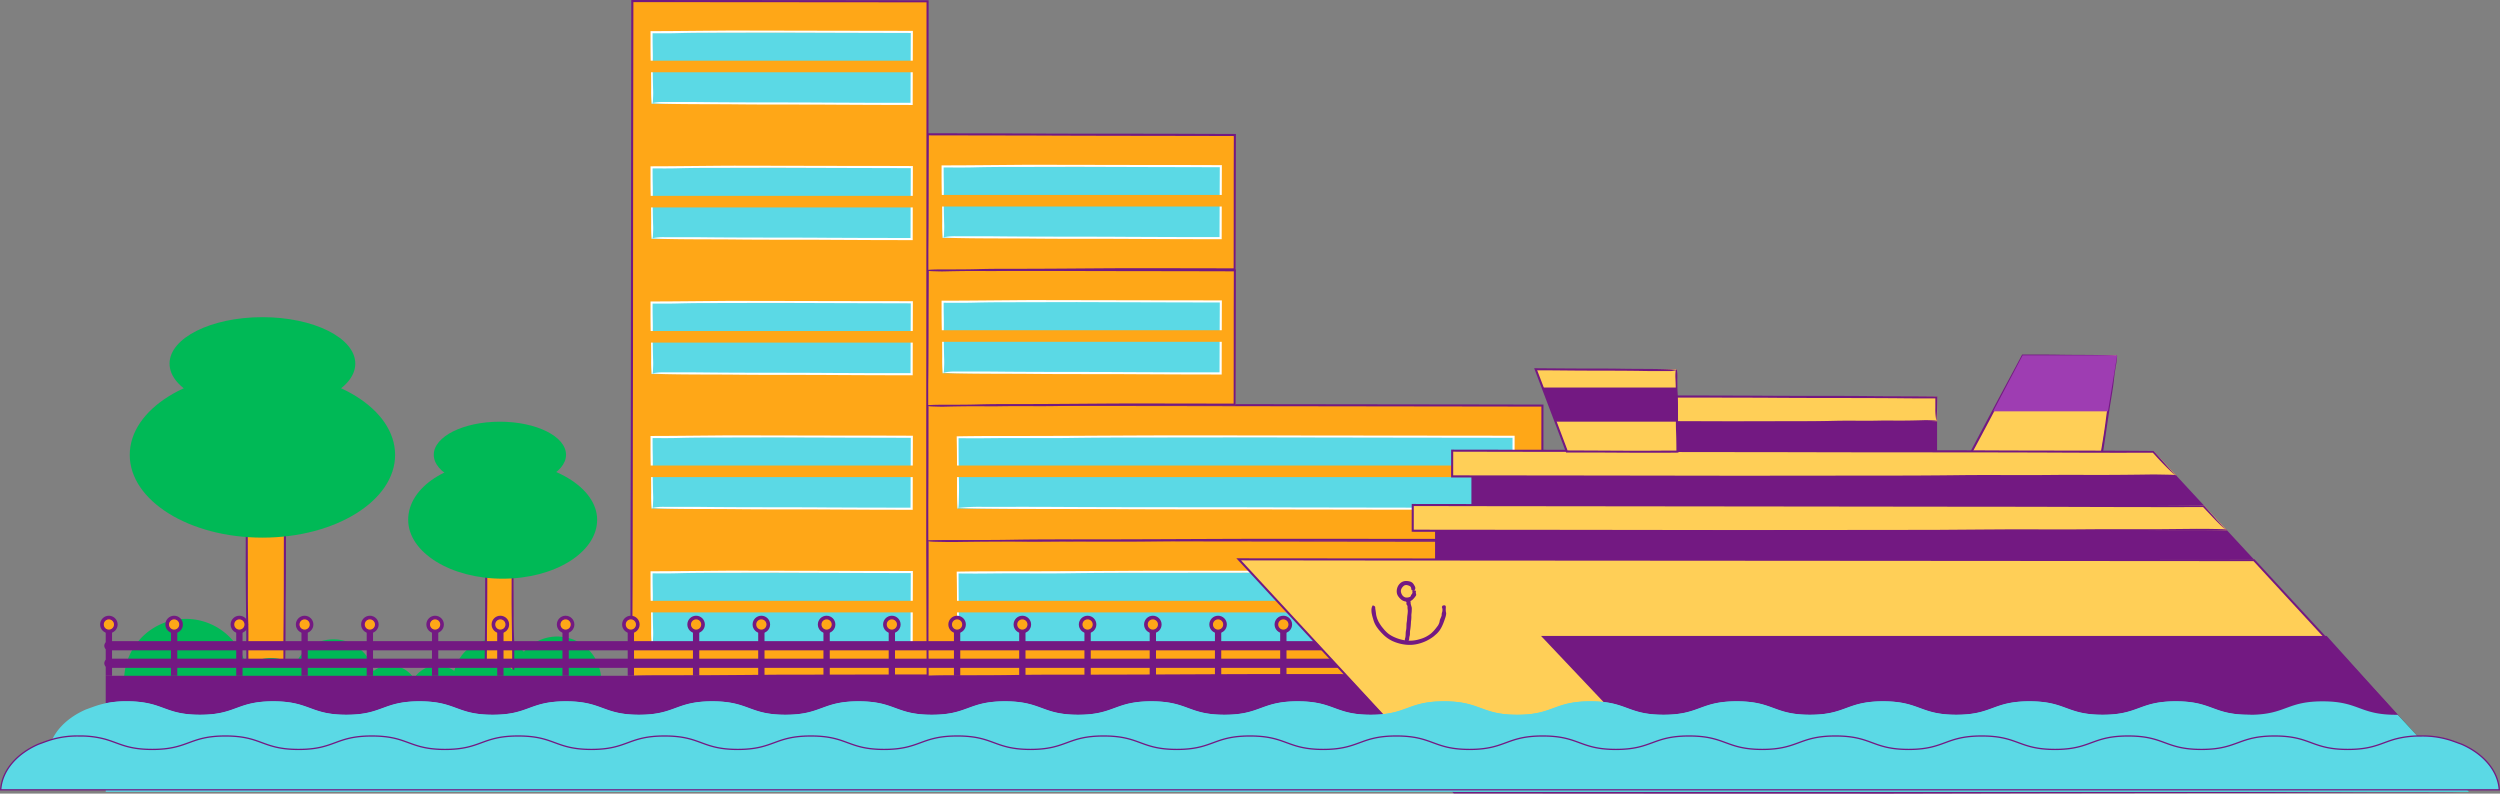 <?xml version="1.0" encoding="UTF-8"?> <svg xmlns="http://www.w3.org/2000/svg" id="Layer_1" data-name="Layer 1" width="1903.8" height="604.32" viewBox="0 0 1903.8 604.32"><rect x="0" y="0" width="1903.8" height="604.32" fill="#808080" stroke="none"/> <defs> <style>.cls-1,.cls-6{fill:#ffa717;}.cls-2{fill:#731982;}.cls-10,.cls-3{fill:#5bd9e5;}.cls-4{fill:#fff;}.cls-5{fill:#00b956;}.cls-10,.cls-6,.cls-7{stroke:#731982;}.cls-6,.cls-7{stroke-linecap:round;stroke-linejoin:round;}.cls-7{fill:none;stroke-width:7px;}.cls-8{fill:#ffcf57;}.cls-9{fill:#9e3db2;}.cls-10{stroke-miterlimit:10;}</style> </defs> <title>naberegnaya</title> <rect class="cls-1" x="706.637" y="411.603" width="468.226" height="103.028"></rect> <path class="cls-2" d="M706.647,492.471q.214-20.173.264-40.4.039-20.049.076-40.118l45.479.117c53.209.264,106.555.071,159.863.235l224.57.312,36.891.059q-.043,50.4-.088,100.794h-.029l-145.924-.131-73.495-.014c-46.025.136-92,.46-138.07.434-15.413-.008-30.819.014-45.965.288-12.288.222-24.543.2-36.887.233-8.834.023-18.165-.1-26.491.362-.886.569,1.091.9,6.311.978,4.741.074,9.684.217,14.283.151,18.335-.264,36.489-.433,55.184-.282,9.217.074,19.065-.088,28.644-.135,21.117-.1,42.288.158,63.355-.1,20.522-.253,41.049-.336,61.766-.315l106.432-.108,115.012.169,17.432.029q.056-51.959.11-103.933l-51.9-.1-217.542-.27L705.436,410.4q-.032,7.561-.064,15.112c-.114,22.055-.045,44.2-.053,66.31a208.98,208.98,0,0,0,.877,22.807C706.42,506.312,706.572,499.557,706.647,492.471Z"></path> <rect class="cls-3" x="729.161" y="435.91" width="423.178" height="54.413"></rect> <path class="cls-4" d="M747.687,490.333c35.219.446,70.622.247,105.924.457,44.485.264,89.085.071,133.652.235l166.059.282.03-23.658.06-32.812-87.4-.088-122.805-.131-61.445-.013c-38.479.135-76.913.459-115.432.434l-18.665.034-9.283.08-9.834.147.026,1.834c.222,10.338.2,20.537.234,30.871.023,7.386-.1,15.187.361,22.147.57.741.9-.912.978-5.276.075-3.963.217-8.1.151-11.941-.086-6.158-.172-12.292-.258-18.447q-.033-4.617-.067-9.256,0-4.241-.011-8.517l8.306.053c7.706.075,15.94-.087,23.948-.135,17.655-.1,35.355.159,52.967-.1,17.158-.253,34.319-.336,51.639-.314l88.982-.109,96.155.17,99.87.138q-.051,21.221-.1,42.458-.016,5.4-.034,10.806l-84.558-.085-85.225-.151c-59.39-.247-118.857-.021-178.247-.387-18.439-.114-36.956-.045-55.438-.053a146.245,146.245,0,0,0-19.067.877C736.116,490.106,741.763,490.259,747.687,490.333Z"></path> <rect class="cls-1" x="723.767" y="457.539" width="433.778" height="8.812"></rect> <rect class="cls-1" x="706.637" y="308.575" width="468.226" height="103.028"></rect> <path class="cls-2" d="M706.647,389.443q.214-20.172.264-40.4.039-20.049.076-40.117,22.75.057,45.479.117c53.209.263,106.555.07,159.863.234l224.57.312,36.891.059q-.043,50.4-.088,100.8h-.029l-145.924-.131-73.495-.014c-46.025.136-92,.46-138.07.434-15.413-.008-30.819.014-45.965.288-12.288.222-24.543.2-36.887.233-8.834.023-18.165-.1-26.491.362-.886.57,1.091.9,6.311.978,4.741.075,9.684.217,14.283.15,18.335-.263,36.489-.432,55.184-.281,9.217.074,19.065-.087,28.644-.135,21.117-.1,42.288.159,63.355-.1,20.522-.254,41.049-.336,61.766-.315l106.432-.108,115.012.169,17.432.029q.056-51.957.11-103.933l-51.9-.1L905.93,307.7l-200.494-.322q-.032,7.562-.064,15.112c-.114,22.055-.045,44.2-.053,66.31A208.969,208.969,0,0,0,706.2,411.6C706.42,403.284,706.572,396.53,706.647,389.443Z"></path> <rect class="cls-3" x="729.161" y="332.882" width="423.178" height="54.413"></rect> <path class="cls-4" d="M747.687,387.305c35.219.446,70.622.247,105.924.457,44.485.264,89.085.071,133.652.235l166.059.282.03-23.658.06-32.812-87.4-.088L943.21,331.59l-61.445-.013c-38.479.135-76.913.46-115.432.434l-18.665.034-9.283.08-9.834.147.026,1.833c.222,10.339.2,20.538.234,30.873.023,7.385-.1,15.186.361,22.147.57.74.9-.913.978-5.276.075-3.964.217-8.1.151-11.942-.086-6.158-.172-12.292-.258-18.447q-.033-4.617-.067-9.255,0-4.242-.011-8.518l8.306.053c7.706.075,15.94-.087,23.948-.135,17.655-.1,35.355.159,52.967-.1,17.158-.253,34.319-.336,51.639-.314q44.481-.054,88.982-.108l96.155.169,99.87.138q-.051,21.222-.1,42.458-.016,5.4-.034,10.806l-84.558-.085-85.225-.151c-59.39-.247-118.857-.021-178.247-.387-18.439-.114-36.956-.045-55.438-.053a146.6,146.6,0,0,0-19.067.877C736.116,387.078,741.763,387.23,747.687,387.305Z"></path> <rect class="cls-1" x="723.767" y="354.511" width="433.778" height="8.812"></rect> <rect class="cls-1" x="706.637" y="205.547" width="234.02" height="103.028"></rect> <path class="cls-2" d="M706.647,295.5c.446-24.854.247-49.84.457-74.753q.048-7.311.095-14.638l78.559.139c44.143.231,88.331.22,132.5.312l21.326.06-.082,29.39-.006,30.458q-.025,20.457-.051,40.895l-43.348-.08c-14.454.013-28.922-.085-43.363-.013-27.155.135-54.279.459-81.463.434-9.094-.009-18.183.013-27.12.287-7.25.222-14.481.2-21.764.234-5.212.023-10.717-.1-15.629.361-.523.57.643.9,3.723.978,2.8.074,5.714.217,8.427.151,10.818-.264,21.529-.433,32.559-.282,5.438.075,11.249-.088,16.9-.135,12.459-.1,24.95.159,37.38-.1,12.109-.253,24.22-.336,36.443-.315l62.8-.108,35.934.065.1-32.454q.071-35.668.139-71.345l-30.828-.1c-42.756-.2-85.571-.018-128.354-.27l-37.667-.123-38.72-.04-.066,26.271q-.078,12.612-.157,25.219c-.114,13.012-.045,26.08-.053,39.124a73.161,73.161,0,0,0,.877,13.456C706.42,303.667,706.572,299.681,706.647,295.5Z"></path> <rect class="cls-3" x="717.894" y="229.854" width="211.505" height="54.413"></rect> <path class="cls-4" d="M728.21,284.278c19.609.445,39.321.247,58.977.456,24.769.264,49.6.071,74.416.235l33.89.16,34.845.078q.038-18.837.074-37.681l.06-18.745-25.107-.081-24.03-.007-68.377-.13c-11.4.013-22.818-.086-34.211-.014l-30.419.262-15.212.119-16.091.054q0,2.142,0,4.289c-.008,7.175.014,14.347.288,21.4.222,5.72.2,11.425.233,17.171a113.863,113.863,0,0,0,.362,12.331c.569.413.9-.508.978-2.937.074-2.207.217-4.508.15-6.649-.264-8.535-.432-16.985-.281-25.688.074-4.291-.088-8.875-.135-13.334l-.026-5.012,11.2.042c3.966.007,7.928-.013,11.882-.118,9.553-.253,19.108-.336,28.752-.314l49.544-.109,53.538.17,55.382.138q-.051,11.7-.1,23.415-.051,14.885-.1,29.783l-34.677-.031-35.39-.139c-33.067-.247-66.178-.02-99.246-.387-10.266-.114-20.577-.044-30.867-.053a45.893,45.893,0,0,0-10.617.877C721.767,284.05,724.911,284.2,728.21,284.278Z"></path> <rect class="cls-1" x="715.199" y="251.483" width="216.803" height="8.812"></rect> <rect class="cls-1" x="706.637" y="102.519" width="234.02" height="103.028"></rect> <path class="cls-2" d="M706.647,192.473c.446-24.856.247-49.84.457-74.754q.048-7.311.095-14.638l78.559.139c44.143.23,88.331.22,132.5.312l21.326.06-.082,29.39L939.5,163.44q-.025,20.459-.051,40.9l-43.348-.08c-14.454.013-28.922-.085-43.363-.013-27.155.135-54.279.459-81.463.434-9.094-.009-18.183.013-27.12.287-7.25.222-14.481.2-21.764.234-5.212.023-10.717-.1-15.629.361-.523.57.643.9,3.723.978,2.8.075,5.714.217,8.427.151,10.818-.264,21.529-.433,32.559-.282,5.438.075,11.249-.087,16.9-.135,12.459-.1,24.95.159,37.38-.1,12.109-.253,24.22-.336,36.443-.315l62.8-.108,35.934.066.1-32.455q.071-35.668.139-71.345l-30.828-.1c-42.756-.2-85.571-.018-128.354-.27l-37.667-.123-38.72-.04-.066,26.271q-.078,12.612-.157,25.219c-.114,13.012-.045,26.081-.053,39.124a73.161,73.161,0,0,0,.877,13.456C706.42,200.639,706.572,196.654,706.647,192.473Z"></path> <rect class="cls-3" x="717.894" y="126.826" width="211.505" height="54.413"></rect> <path class="cls-4" d="M728.21,181.25c19.609.445,39.321.247,58.977.456,24.769.264,49.6.071,74.416.235l33.89.16,34.845.078q.038-18.835.074-37.681l.06-18.745-25.107-.081-24.03-.006-68.377-.131c-11.4.013-22.818-.086-34.211-.014l-30.419.262-15.212.119-16.091.054q0,2.142,0,4.289c-.008,7.175.014,14.347.288,21.4.222,5.72.2,11.425.233,17.171a113.863,113.863,0,0,0,.362,12.331c.569.413.9-.508.978-2.937.074-2.207.217-4.508.15-6.649-.264-8.535-.432-16.985-.281-25.688.074-4.29-.088-8.875-.135-13.334l-.026-5.012,11.2.042c3.966.007,7.928-.013,11.882-.118,9.553-.253,19.108-.335,28.752-.314l49.544-.108,53.538.169,55.382.138q-.051,11.7-.1,23.416-.051,14.883-.1,29.782l-34.677-.031-35.39-.139c-33.067-.247-66.178-.02-99.246-.387-10.266-.114-20.577-.044-30.867-.053a45.893,45.893,0,0,0-10.617.877C721.767,181.022,724.911,181.175,728.21,181.25Z"></path> <rect class="cls-1" x="715.199" y="148.455" width="216.803" height="8.812"></rect> <rect class="cls-1" x="481.46" y="0.73" width="225.177" height="513.888"></rect> <path class="cls-2" d="M481.47,485.949c.446-54.5.247-109.287.457-163.916.264-68.84.071-137.857.234-206.825q.091-56.767.181-113.6l175.179.131,48.043.059q-.043,66.266-.088,132.513-.065,95.067-.131,190.038-.006,47.542-.013,95.085.149,47.1.3,94.17l-82.44.139c-19.942-.009-39.873.013-59.469.287-15.9.222-31.753.2-47.723.234-11.428.023-23.5-.1-34.272.361-1.146.569,1.412.9,8.165.978,6.134.074,12.529.217,18.478.151,23.721-.264,47.208-.433,71.395-.282,11.925.075,24.666-.088,37.058-.135,27.321-.1,54.711.159,81.967-.1l8.4-.07q-.1-18.226-.2-36.5-.019-18-.04-36.116-.054-68.834-.108-137.7.084-74.4.169-148.8.069-77.91.138-155.84L640.15.121,480.73,0q-.074,61.748-.149,123.488c-.247,91.9-.02,183.929-.387,275.834-.113,28.534-.044,57.189-.053,85.79,0,10.471.095,20.516.878,29.506C481.243,503.855,481.4,495.116,481.47,485.949Z"></path> <rect class="cls-3" x="496.259" y="24.593" width="197.838" height="54.413"></rect> <path class="cls-4" d="M506.044,79.016c18.6.446,37.3.247,55.946.457,23.5.264,47.052.07,70.592.235l30.75.154,31.7.078q.039-19.287.079-38.584l.06-17.836L671.3,23.438,648.5,23.432,583.64,23.3c-10.817.013-21.645-.085-32.453-.014l-27.458.249L510,23.655l-14.613.064q0,3.453,0,6.914c-.009,6.806.013,13.608.287,20.3.222,5.426.2,10.838.234,16.288a102.5,102.5,0,0,0,.361,11.7c.57.391.9-.482.978-2.787.074-2.094.217-4.276.151-6.307-.264-8.1-.433-16.112-.282-24.368.075-4.07-.087-8.419-.135-12.648l-.025-4.106.006-3.4,9.185.037c3.295,0,6.587-.027,9.874-.119,9.062-.254,18.126-.336,27.274-.315l47-.108,50.786.169,52.51.139q-.051,11.088-.1,22.185-.051,15.5-.1,31.009l-31.457-.029-32.172-.138c-31.368-.247-62.777-.02-94.145-.387-9.739-.114-19.52-.044-29.282-.052a41.3,41.3,0,0,0-10.07.876C499.932,78.789,502.915,78.941,506.044,79.016Z"></path> <rect class="cls-1" x="493.737" y="46.221" width="202.794" height="8.812"></rect> <rect class="cls-3" x="496.259" y="127.523" width="197.838" height="54.413"></rect> <path class="cls-4" d="M506.044,181.947c18.6.446,37.3.247,55.946.456,23.5.264,47.052.071,70.592.235l30.75.155,31.7.078q.039-19.287.079-38.584l.06-17.836-23.872-.082-22.795-.006-64.863-.131c-10.817.013-21.645-.086-32.453-.014l-27.458.249L510,126.585l-14.613.065q0,3.451,0,6.913c-.009,6.807.013,13.609.287,20.3.222,5.425.2,10.837.234,16.288a102.481,102.481,0,0,0,.361,11.7c.57.392.9-.481.978-2.786.074-2.094.217-4.276.151-6.307-.264-8.1-.433-16.112-.282-24.368.075-4.07-.087-8.419-.135-12.648l-.025-4.106.006-3.4,9.185.037c3.295,0,6.587-.027,9.874-.118,9.062-.254,18.126-.336,27.274-.315l47-.108,50.786.169,52.51.139q-.051,11.088-.1,22.185-.051,15.5-.1,31.009l-31.457-.03-32.172-.137c-31.368-.247-62.777-.02-94.145-.387-9.739-.114-19.52-.044-29.282-.053a41.347,41.347,0,0,0-10.07.877C499.932,181.719,502.915,181.872,506.044,181.947Z"></path> <rect class="cls-1" x="493.737" y="149.152" width="202.794" height="8.812"></rect> <rect class="cls-3" x="496.259" y="230.454" width="197.838" height="54.413"></rect> <path class="cls-4" d="M506.044,284.878c18.6.445,37.3.247,55.946.456,23.5.264,47.052.071,70.592.235l30.75.155,31.7.078q.039-19.287.079-38.584l.06-17.836L671.3,229.3l-22.795-.006-64.863-.131c-10.817.013-21.645-.086-32.453-.014l-27.458.249L510,229.516l-14.613.065q0,3.452,0,6.913c-.009,6.807.013,13.609.287,20.3.222,5.425.2,10.837.234,16.288a102.481,102.481,0,0,0,.361,11.7c.57.392.9-.481.978-2.786.074-2.094.217-4.277.151-6.307-.264-8.1-.433-16.113-.282-24.368.075-4.07-.087-8.419-.135-12.649l-.025-4.1.006-3.4,9.185.037c3.295,0,6.587-.027,9.874-.119,9.062-.253,18.126-.336,27.274-.314l47-.108,50.786.169,52.51.139q-.051,11.088-.1,22.185-.051,15.5-.1,31.009l-31.457-.03-32.172-.137c-31.368-.247-62.777-.02-94.145-.387-9.739-.114-19.52-.044-29.282-.053a41.347,41.347,0,0,0-10.07.877C499.932,284.65,502.915,284.8,506.044,284.878Z"></path> <rect class="cls-1" x="493.737" y="252.083" width="202.794" height="8.812"></rect> <rect class="cls-3" x="496.259" y="332.882" width="197.838" height="54.413"></rect> <path class="cls-4" d="M506.044,387.305c18.6.446,37.3.247,55.946.457,23.5.264,47.052.071,70.592.235l30.75.155,31.7.077q.039-19.287.079-38.583l.06-17.837-23.872-.081-22.795-.007-64.863-.131c-10.817.014-21.645-.085-32.453-.013l-27.458.249L510,331.944l-14.613.065q0,3.452,0,6.913c-.009,6.806.013,13.609.287,20.3.222,5.426.2,10.838.234,16.289a102.488,102.488,0,0,0,.361,11.7c.57.391.9-.482.978-2.787.074-2.093.217-4.276.151-6.306-.264-8.1-.433-16.113-.282-24.368.075-4.07-.087-8.419-.135-12.649l-.025-4.105.006-3.4,9.185.037c3.295,0,6.587-.027,9.874-.119,9.062-.253,18.126-.336,27.274-.314l47-.108,50.786.169,52.51.138q-.051,11.089-.1,22.186-.051,15.5-.1,31.008l-31.457-.029-32.172-.137c-31.368-.247-62.777-.021-94.145-.387-9.739-.114-19.52-.045-29.282-.053a41.347,41.347,0,0,0-10.07.877C499.932,387.078,502.915,387.23,506.044,387.305Z"></path> <rect class="cls-1" x="493.737" y="354.511" width="202.794" height="8.812"></rect> <rect class="cls-3" x="496.259" y="435.91" width="197.838" height="54.413"></rect> <path class="cls-4" d="M506.044,490.333c18.6.446,37.3.247,55.946.457,23.5.264,47.052.071,70.592.235l30.75.155,31.7.077q.039-19.287.079-38.583l.06-17.837-23.872-.081-22.795-.007-64.863-.131c-10.817.014-21.645-.085-32.453-.013l-27.458.249L510,434.972l-14.613.065q0,3.452,0,6.913c-.009,6.806.013,13.609.287,20.3.222,5.426.2,10.838.234,16.288a102.5,102.5,0,0,0,.361,11.7c.57.391.9-.482.978-2.787.074-2.093.217-4.276.151-6.307-.264-8.1-.433-16.112-.282-24.368.075-4.069-.087-8.418-.135-12.648l-.025-4.106.006-3.4,9.185.037c3.295,0,6.587-.027,9.874-.119,9.062-.253,18.126-.336,27.274-.314l47-.109,50.786.17,52.51.138q-.051,11.09-.1,22.186-.051,15.5-.1,31.008l-31.457-.029-32.172-.137c-31.368-.247-62.777-.021-94.145-.387-9.739-.114-19.52-.045-29.282-.053a41.249,41.249,0,0,0-10.07.877C499.932,490.106,502.915,490.259,506.044,490.333Z"></path> <rect class="cls-1" x="493.737" y="457.539" width="202.794" height="8.812"></rect> <rect class="cls-1" x="188.432" y="300.826" width="28.716" height="217.193"></rect> <path class="cls-2" d="M217.158,508.48c.446-18.134.247-36.363.457-54.539.264-22.906.07-45.87.234-68.817q.1-21.065.193-42.142l.088-43.138-13.355-.031-17.416-.06-.081,23.3-.007,22.222q-.064,31.632-.13,63.231c.013,10.546-.086,21.1-.014,31.638.135,19.812.46,39.6.434,59.435q.015,4.637.03,9.259.036,2.307.072,4.605.067,2.614.133,5.214l1.982-.053c5.289-.222,10.565-.2,15.879-.234a97.415,97.415,0,0,0,11.4-.361c.381-.57-.47-.9-2.717-.978-2.041-.074-4.168-.217-6.148-.151-3.286.11-6.559.2-9.844.264l-4.941.065-4.169,0c.016-1.042.033-2.111.05-3.184.074-3.968-.088-8.207-.135-12.33-.105-9.091.158-18.2-.1-27.273-.253-8.834-.336-17.671-.314-26.589q-.054-22.9-.108-45.816l.169-49.509q.069-25.586.138-51.177l21.615.1,5.948.037q-.041,21.428-.081,42.874c-.012,14.511-.035,29.024-.152,43.532-.247,30.58-.02,61.2-.387,91.779-.113,9.494-.044,19.029-.053,28.545a39.28,39.28,0,0,0,.878,9.817C216.931,514.438,217.083,511.531,217.158,508.48Z"></path> <ellipse class="cls-5" cx="199.839" cy="276.894" rx="70.728" ry="35.366"></ellipse> <ellipse class="cls-5" cx="199.839" cy="346.411" rx="101.039" ry="63.011"></ellipse> <path class="cls-5" d="M206.438,501.141a31.991,31.991,0,0,0-19.12,6.308,47.06,47.06,0,0,0-92.84,10.572H234.72A32.108,32.108,0,0,0,206.438,501.141Z"></path> <path class="cls-5" d="M297.2,506.768a21.329,21.329,0,0,0-12.746,4.205,31.373,31.373,0,0,0-61.892,7.048h93.492A21.4,21.4,0,0,0,297.2,506.768Z"></path> <path class="cls-5" d="M333.243,506.768a21.329,21.329,0,0,1,12.746,4.205,31.372,31.372,0,0,1,61.891,7.048H314.389A21.4,21.4,0,0,1,333.243,506.768Z"></path> <rect class="cls-1" x="370.461" y="363.358" width="20.448" height="154.662"></rect> <path class="cls-2" d="M370.471,511.227c.446-12.913.247-25.894.456-38.837.264-16.311.071-32.663.235-49q.1-15,.192-30.009l.089-29.037,7.829.031,10.564.06-.081,14.754-.007,15.824c.056,15.017-.157,30.016-.131,45.027.014,7.509-.085,15.026-.013,22.528.135,14.109.46,28.2.434,42.324,0,2.2,0,4.4.03,6.593q.036,1.643.072,3.279l.058,1.633c.011.332.023.407.035.551l.04.44-.486.052-.2.02-.344.019-.706.034-1.412.053-2.823.062-5.66.046a49.52,49.52,0,0,0-8.121.361c-.271.57.335.9,1.935.978,1.453.074,2.968.217,4.378.151,2.34-.11,4.671-.2,7.01-.264l3.518-.065,4.353,0,.019-2.219.031-1.432c.075-2.825-.087-5.844-.135-8.781-.1-6.473.159-12.962-.1-19.42-.253-6.291-.336-12.583-.314-18.934q-.054-16.308-.109-32.625l.17-35.255q.069-18.654.138-37.311l-16.26-.1-5.341-.038q-.041,15.812-.082,31.637c-.011,10.333-.034,20.668-.151,31-.247,21.775-.02,43.579-.387,65.354-.114,6.761-.044,13.55-.053,20.327a20.257,20.257,0,0,0,.877,6.991C370.243,515.47,370.4,513.4,370.471,511.227Z"></path> <ellipse class="cls-5" cx="380.685" cy="346.317" rx="50.365" ry="25.184"></ellipse> <path class="cls-5" d="M310.837,395.819c0,24.781,32.213,44.87,71.949,44.87s71.949-20.089,71.949-44.87-34.314-44.869-74.05-44.869S310.837,371.038,310.837,395.819Z"></path> <path class="cls-5" d="M378.087,506a22.776,22.776,0,0,1,13.615,4.492,33.511,33.511,0,0,1,66.111,7.528H357.948A22.863,22.863,0,0,1,378.087,506Z"></path> <rect class="cls-2" x="80.511" y="514.618" width="1638.983" height="45.458"></rect> <rect class="cls-2" x="80.511" y="479.969" width="4.806" height="34.649"></rect> <circle class="cls-2" cx="82.913" cy="475.563" r="6.675"></circle> <circle class="cls-6" cx="82.913" cy="475.563" r="4.406"></circle> <rect class="cls-2" x="130.198" y="479.969" width="4.806" height="34.649"></rect> <circle class="cls-2" cx="132.601" cy="475.563" r="6.675"></circle> <circle class="cls-6" cx="132.601" cy="475.563" r="4.406"></circle> <rect class="cls-2" x="179.885" y="479.969" width="4.806" height="34.649"></rect> <circle class="cls-2" cx="182.288" cy="475.563" r="6.675"></circle> <circle class="cls-6" cx="182.288" cy="475.563" r="4.406"></circle> <rect class="cls-2" x="229.573" y="479.969" width="4.806" height="34.649"></rect> <circle class="cls-2" cx="231.975" cy="475.563" r="6.675"></circle> <circle class="cls-6" cx="231.975" cy="475.563" r="4.406"></circle> <rect class="cls-2" x="279.26" y="479.969" width="4.806" height="34.649"></rect> <circle class="cls-2" cx="281.663" cy="475.563" r="6.675"></circle> <circle class="cls-6" cx="281.663" cy="475.563" r="4.406"></circle> <rect class="cls-2" x="328.947" y="479.969" width="4.806" height="34.649"></rect> <circle class="cls-2" cx="331.35" cy="475.563" r="6.675"></circle> <circle class="cls-6" cx="331.35" cy="475.563" r="4.406"></circle> <rect class="cls-2" x="378.634" y="479.969" width="4.806" height="34.649"></rect> <circle class="cls-2" cx="381.037" cy="475.563" r="6.675"></circle> <circle class="cls-6" cx="381.037" cy="475.563" r="4.406"></circle> <rect class="cls-2" x="428.322" y="479.969" width="4.806" height="34.649"></rect> <circle class="cls-2" cx="430.724" cy="475.563" r="6.675"></circle> <circle class="cls-6" cx="430.724" cy="475.563" r="4.406"></circle> <rect class="cls-2" x="478.009" y="479.969" width="4.806" height="34.649"></rect> <circle class="cls-2" cx="480.412" cy="475.563" r="6.675"></circle> <circle class="cls-6" cx="480.412" cy="475.563" r="4.406"></circle> <rect class="cls-2" x="527.696" y="479.969" width="4.806" height="34.649"></rect> <circle class="cls-2" cx="530.099" cy="475.563" r="6.675"></circle> <circle class="cls-6" cx="530.099" cy="475.563" r="4.406"></circle> <rect class="cls-2" x="577.383" y="479.969" width="4.806" height="34.649"></rect> <circle class="cls-2" cx="579.786" cy="475.563" r="6.675"></circle> <circle class="cls-6" cx="579.786" cy="475.563" r="4.406"></circle> <rect class="cls-2" x="627.071" y="479.969" width="4.806" height="34.649"></rect> <circle class="cls-2" cx="629.473" cy="475.563" r="6.675"></circle> <circle class="cls-6" cx="629.473" cy="475.563" r="4.406"></circle> <rect class="cls-2" x="676.758" y="479.969" width="4.806" height="34.649"></rect> <circle class="cls-2" cx="679.161" cy="475.563" r="6.675"></circle> <circle class="cls-6" cx="679.161" cy="475.563" r="4.406"></circle> <rect class="cls-2" x="726.445" y="479.969" width="4.806" height="34.649"></rect> <circle class="cls-2" cx="728.848" cy="475.563" r="6.675"></circle> <circle class="cls-6" cx="728.848" cy="475.563" r="4.406"></circle> <rect class="cls-2" x="776.133" y="479.969" width="4.806" height="34.649"></rect> <circle class="cls-2" cx="778.535" cy="475.563" r="6.675"></circle> <circle class="cls-6" cx="778.535" cy="475.563" r="4.406"></circle> <rect class="cls-2" x="825.82" y="479.969" width="4.806" height="34.649"></rect> <circle class="cls-2" cx="828.223" cy="475.563" r="6.675"></circle> <circle class="cls-6" cx="828.223" cy="475.563" r="4.406"></circle> <rect class="cls-2" x="875.507" y="479.969" width="4.806" height="34.649"></rect> <circle class="cls-2" cx="877.91" cy="475.563" r="6.675"></circle> <circle class="cls-6" cx="877.91" cy="475.563" r="4.406"></circle> <rect class="cls-2" x="925.194" y="479.969" width="4.806" height="34.649"></rect> <circle class="cls-2" cx="927.597" cy="475.563" r="6.675"></circle> <circle class="cls-6" cx="927.597" cy="475.563" r="4.406"></circle> <rect class="cls-2" x="974.882" y="479.969" width="4.806" height="34.649"></rect> <circle class="cls-2" cx="977.284" cy="475.563" r="6.675"></circle> <circle class="cls-6" cx="977.284" cy="475.563" r="4.406"></circle> <rect class="cls-2" x="1024.569" y="479.969" width="4.806" height="34.649"></rect> <circle class="cls-2" cx="1026.972" cy="475.563" r="6.675"></circle> <circle class="cls-6" cx="1026.972" cy="475.563" r="4.406"></circle> <line class="cls-7" x1="82.913" y1="491.753" x2="1024.569" y2="491.753"></line> <line class="cls-7" x1="82.913" y1="505.069" x2="1024.569" y2="505.069"></line> <polygon class="cls-8" points="1612.239 270.591 1605.253 313.26 1600.104 344.723 1501.261 344.723 1517.823 313.26 1540.278 270.591 1612.239 270.591"></polygon> <path class="cls-2" d="M1605.844,270.581c-12.156-.446-24.376-.247-36.561-.457q-7.242-.125-14.495-.138l-14.887-.02-4.179,7.9-4.041,7.551q-7.694,14.249-15.272,28.573l-15.317,28.874-1.523,2.877,21.148.112q9.727.049,19.454.027c14.136-.056,28.257.157,42.388.131l18.674.037q.377-2.37.751-4.733c2.012-13.129,3.834-26.274,6.007-39.39.727-4.388,1.424-8.779,1.859-13.137.354-3.535.946-7.022,1.49-10.542a43.906,43.906,0,0,0,.878-7.6c-.521-.344-.935.166-1.26,1.639a40.949,40.949,0,0,0-.814,4.044c-.594,5.264-1.274,10.461-2.3,15.761-.5,2.612-.8,5.443-1.2,8.179-.881,6.03-2.128,12.017-2.853,18.058-.707,5.886-1.582,11.745-2.569,17.641l-1.376,8.453-21.638.1-33.189-.17-42.833-.191,2.272-4.214c9.92-18.41,19.511-37.026,29.478-55.426l6.938-12.941,22.525.056c7.708.027,15.416.081,23.12.218,6.364.114,12.756.045,19.135.053a17.984,17.984,0,0,0,6.582-.877C1609.838,270.808,1607.889,270.656,1605.844,270.581Z"></path> <polygon class="cls-9" points="1612.239 270.591 1605.253 313.26 1517.823 313.26 1540.278 270.591 1612.239 270.591"></polygon> <polygon class="cls-2" points="1716.582 426.221 1092.823 426.221 1092.823 396.984 1689.527 396.984 1695.887 403.859 1716.582 426.221"></polygon> <polygon class="cls-8" points="1880.197 603.015 1107.578 603.015 1092.352 586.566 1068.206 560.475 1053.86 544.972 1052.903 543.938 943.958 426.221 1716.581 426.221 1770.32 484.289 1825.87 544.312 1826.479 544.972 1840.824 560.475 1864.07 585.593 1880.197 603.015"></polygon> <path class="cls-2" d="M1853.5,574.155q-33.924-37.1-68.185-74.129-34.272-37.106-68.552-74.219l-23.393-.053-283.627-.235-398.429-.311-69.81-.06,126.03,136.309,39.539,42.715,203.413.134,130.394.014c81.657-.135,163.219-.46,244.961-.434,27.346.008,54.679-.014,81.551-.288,21.8-.222,43.544-.2,65.444-.233,15.673-.023,32.228.1,47-.362,1.573-.569-1.935-.9-11.2-.978-8.412-.074-17.181-.216-25.341-.15-32.528.264-64.737.432-97.906.281-16.352-.074-33.825.088-50.819.135-37.467.1-75.028-.158-112.4.1-36.411.253-72.829.335-109.584.314l-188.831.108-176.027-.139L1088.912,582.3,945.118,426.728l90.017.1,385.96.27,295.006.221q27.9,30.273,55.774,60.513l79.869,86.382c9.751,10.543,19.18,20.585,28.129,29.1C1870.011,592.332,1861.982,583.434,1853.5,574.155Z"></path> <polygon class="cls-2" points="1826.479 544.972 1230.93 544.972 1221.089 534.567 1173.533 484.289 1771.829 484.289 1825.885 544.312 1826.479 544.972"></polygon> <polygon class="cls-8" points="1695.887 403.859 1076.109 403.859 1076.109 384.844 1678.29 384.844 1689.527 396.984 1695.887 403.859"></polygon> <path class="cls-2" d="M1679.206,385.818l-.906-1c-46.289-.429-92.783-.237-139.163-.444-59-.264-118.155-.071-177.266-.235l-249.017-.311-37.809-.052-.031,21.175,101.925.066,162.879.131,81.5.014c51.035-.136,102.011-.46,153.1-.435,17.091.009,34.174-.013,50.97-.287,13.624-.222,27.214-.2,40.9-.234,9.795-.022,20.142.1,29.374-.361.983-.569-1.21-.9-7-.978-5.257-.074-10.738-.217-15.837-.151-20.331.264-40.461.433-61.192.282-10.22-.074-21.14.088-31.762.135-23.416.1-46.892-.159-70.252.1-22.756.253-45.518.336-68.49.315l-118.018.108-127.533-.17-118.977-.123q.012-9,.022-18.009l51.119.094,241.225.27c78.77.247,157.643.02,236.413.387l36.434.066,35.9-.013.029.032c6.094,6.588,12.014,12.84,17.82,17.965C1689.464,397.235,1684.488,391.635,1679.206,385.818Z"></path> <polygon class="cls-2" points="1678.29 384.844 1120.509 384.844 1120.509 355.606 1651.231 355.606 1657.595 362.482 1678.29 384.844"></polygon> <polygon class="cls-8" points="1657.595 362.482 1106.131 362.482 1106.131 343.466 1639.999 343.466 1651.231 355.606 1657.595 362.482"></polygon> <path class="cls-2" d="M1642.713,346.385l-2.692-2.97c-40.4-.393-80.922-.213-121.374-.416-52.639-.264-105.413-.071-158.149-.235l-222.162-.311-33.268-.05-.034,21.176,89.579.063,145.314.131,72.707.014c45.531-.135,91.01-.46,136.588-.434,15.249.008,30.489-.014,45.473-.288,12.156-.222,24.28-.2,36.492-.233,8.739-.023,17.97.1,26.206-.362.877-.569-1.08-.9-6.243-.978-4.691-.074-9.58-.217-14.13-.15-18.138.263-36.1.432-54.592.281-9.118-.074-18.861.088-28.337.135-20.891.105-41.835-.158-62.675.1-20.3.254-40.609.336-61.1.315l-105.291.108-113.779-.169-104.62-.122q.012-9,.024-18.011l44.973.094q107.531.137,215.209.27c70.275.247,140.642.021,210.917.387l31.107.067,30.57-.014,1.881,2.034a204.193,204.193,0,0,0,15.968,15.963C1651.845,356.59,1647.419,351.582,1642.713,346.385Z"></path> <rect class="cls-2" x="1233.664" y="314.229" width="241.464" height="29.236"></rect> <rect class="cls-8" x="1227.564" y="302.086" width="247.564" height="19.015"></rect> <path class="cls-2" d="M1475.139,310.76q.078-4.413.157-8.842l-12.767-.122-12.615-.05c-8.413-.022-16.829-.037-25.235-.127-24.831-.264-49.725-.07-74.6-.234-34.913-.23-69.863-.22-104.8-.312l-18.789-.06-.067,21.229,30.309.02,68.546.131c11.433-.013,22.876.086,34.3.013,21.478-.135,42.931-.459,64.431-.434,7.193.009,14.382-.013,21.451-.287,5.734-.222,11.453-.2,17.213-.234a114.443,114.443,0,0,0,12.362-.361c.414-.569-.509-.9-2.945-.978-2.212-.074-4.519-.217-6.665-.151-8.556.264-17.028.433-25.752.282-4.3-.075-8.9.088-13.367.135-9.854.1-19.734-.159-29.565.1-9.577.253-19.156.336-28.823.315l-49.668.108-53.671-.17-36.549-.1q.022-9.019.044-18.044l23.474.1c33.816.2,67.68.018,101.518.27,33.15.247,66.343.02,99.493.387l11.276.064,9.972-.006q0,3.52,0,7.048a46.107,46.107,0,0,0,.877,10.643C1474.911,317.219,1475.064,314.067,1475.139,310.76Z"></path> <polygon class="cls-8" points="1276.971 281.26 1276.971 343.466 1193.422 343.466 1184.837 321.099 1174.863 295.106 1169.551 281.26 1276.971 281.26"></polygon> <path class="cls-2" d="M1270.768,281.25c-11.791-.446-23.644-.247-35.464-.456-14.894-.264-29.826-.071-44.748-.235l-22.262-.163,15.3,40.3,9.031,23.919,15.547.007c13.713-.055,27.41.158,41.116.132,6.858-.014,13.722.085,20.572.013l8.321-.091-.237-16.98c-.07-5.256-.117-10.514-.107-15.776.009-4.314-.013-8.627-.287-12.866-.223-3.44-.2-6.87-.234-10.326a41.313,41.313,0,0,0-.361-7.414c-.57-.248-.9.305-.978,1.766a38.3,38.3,0,0,0-.151,4c.264,5.132.433,10.214.282,15.447-.075,2.58.087,5.336.135,8.017.1,5.912-.159,11.838.1,17.734q.167,3.786.241,7.577.029,1.9.056,3.8.011,1.749.021,3.5l-1.8,0c-9.929-.036-19.862.116-29.792.108l-32.194-.169-19.147-.087q-4.983-13.2-9.968-26.4-3.363-8.906-6.728-17.817l-6.417-16.8,10.328.042,11.4.1c19.884.247,39.794.02,59.678.387,6.174.114,12.373.044,18.561.053a17,17,0,0,0,6.384-.877C1274.643,281.478,1272.752,281.325,1270.768,281.25Z"></path> <polygon class="cls-2" points="1276.971 295.106 1276.971 321.099 1184.837 321.099 1174.863 295.106 1276.971 295.106"></polygon> <polygon class="cls-5" points="1880.197 603.015 1107.578 603.015 1092.352 586.566 1068.206 560.475 1053.86 544.972 1826.479 544.972 1840.824 560.475 1864.07 585.593 1880.197 603.015"></polygon> <path class="cls-2" d="M1072.492,488.28c.891-1.23.494-2.467.913-3.7.528-1.554.141-3.111.469-4.668a52.456,52.456,0,0,0,.623-6.557,25.656,25.656,0,0,0,.3-4.123c-.112-1.431.315-2.86.262-4.289a13.148,13.148,0,0,0,.027-2.146c-.271-1.344-.92-2.687-.868-4.032a1.444,1.444,0,0,0-.575-1.342,1.367,1.367,0,0,1-.467-1.077c-.046-.258.2-.531-.724-.773a4.2,4.2,0,0,0-1.955.184c-.149.138-.434.283-.3.417.528.535.866,1.065.564,1.611-.149.269.175.557.269.836.209.617-.317,1.235.2,1.85a2.423,2.423,0,0,1,.629,1.8c-.073,1.036.231,2.072.216,3.108a29.154,29.154,0,0,1-.338,3.358c-.219,1.668-.161,3.337-.48,5.006-.4,2.116-.036,4.235-.54,6.352-.494,2.074-.04,4.151-.774,6.225a6.02,6.02,0,0,0-.106,1.937c-.006.236.19.463,1.754.666A2.8,2.8,0,0,0,1072.492,488.28Z"></path> <path class="cls-2" d="M1077.559,448.954a2.675,2.675,0,0,0-.033-2.245,14.129,14.129,0,0,0-1.173-2.017,4.576,4.576,0,0,0-2.465-1.809,10.574,10.574,0,0,0-3.117-.444,6.463,6.463,0,0,0-4.3,1.567,7.954,7.954,0,0,0-2.527,4.027,8.393,8.393,0,0,0-.268,3.092,6.286,6.286,0,0,0,1.1,2.965,12.114,12.114,0,0,0,2.227,2.456,6.718,6.718,0,0,0,3.053,1.442,6.844,6.844,0,0,0,3.4,0,7.125,7.125,0,0,0,2.652-1.709,17.884,17.884,0,0,0,1.875-2.283,1.872,1.872,0,0,0,.339-1.91,2.991,2.991,0,0,1-.112-1.454c.016-.307.259-.674-.646-.957a5.894,5.894,0,0,0-1.965.135c-.158.1-.435.172-.318.274.491.413.678,1,.228,1.278-.218.126-.034.468-.087.724-.137.579-.849.577-.93,1.288a1.571,1.571,0,0,1-1.2,1.326,6.025,6.025,0,0,1-3.1.249,4.509,4.509,0,0,1-2.561-2.121,5.845,5.845,0,0,1-.8-2.228,3.831,3.831,0,0,1,.375-2.235,6.862,6.862,0,0,1,1.66-2.124,3.055,3.055,0,0,1,2.447-.688,7.125,7.125,0,0,1,2.2.735,2.17,2.17,0,0,1,1.147,1.8,8.782,8.782,0,0,0,.259,1.171c.019.153.2.227,1.785.41A1.937,1.937,0,0,0,1077.559,448.954Z"></path> <path class="cls-2" d="M1044.6,462.688a11.5,11.5,0,0,0-.21,1.242c-.013.412-.01.826.005,1.241a11.637,11.637,0,0,0,.294,2.469c.3,1.642.864,3.205,1.3,4.836a19.106,19.106,0,0,0,2.909,5.664l.956,1.288c.334.416.706.8,1.054,1.208s.688.823,1.066,1.2.757.759,1.127,1.151a25.4,25.4,0,0,0,7.426,5.243,32.346,32.346,0,0,0,8.825,2.557,26.593,26.593,0,0,0,11.593-.765,31.507,31.507,0,0,0,10.9-5.456l2.318-2.036a22.049,22.049,0,0,0,2.034-2.319c2.24-3.2,3.463-6.869,4.622-10.418a13.487,13.487,0,0,0,.4-1.842,4.278,4.278,0,0,0-.109-1.907,11.713,11.713,0,0,1-.106-2.96c-.01-.69.274-1.437-.619-2.083-1.135-.066-1.8.082-1.979.449-.167.337-.469.672-.353,1a5.348,5.348,0,0,1,.067,3.974,6.127,6.127,0,0,0-.256,2.075c-.273,1.543-1.276,2.786-1.518,4.369a6.868,6.868,0,0,1-.65,2.246q-.236.533-.517,1.044a10.076,10.076,0,0,1-.681.944c-.428.51-.776,1.084-1.224,1.578l-1.287,1.536c-.444.5-.936.955-1.41,1.432a10.7,10.7,0,0,1-1.538,1.3,22.906,22.906,0,0,1-7.757,3.753,25.234,25.234,0,0,1-12.573.712,31.81,31.81,0,0,1-7.518-2.486,24.334,24.334,0,0,1-3.417-1.984,19.6,19.6,0,0,1-2.926-2.635c-.9-.912-1.656-1.948-2.479-2.908a31.289,31.289,0,0,1-2.1-3.161,11.332,11.332,0,0,1-.879-1.676c-.248-.581-.53-1.146-.734-1.742-.182-.605-.356-1.21-.517-1.815a11.864,11.864,0,0,1-.289-1.859c-.037-.387-.113-.763-.174-1.142-.037-.384-.09-.764-.15-1.143l-.194-1.137c-.057-.381-.056-.768-.079-1.152-.021-.567-.245-1.073-1.837-1.585A5.033,5.033,0,0,0,1044.6,462.688Z"></path> <polygon class="cls-3" points="1864.07 585.593 1880.197 603.015 80.511 603.015 80.511 560.475 1840.824 560.475 1864.07 585.593"></polygon> <path class="cls-3" d="M1840.824,560.475l23.246,25.118c-13.327-2.758-18.532-8.967-39.6-8.967-20.958,0-26.153,5.789-39.291,8.655a75.4,75.4,0,0,1-16.439,1.581c-27.862,0-27.862-10.236-55.724-10.236s-27.862,10.236-55.724,10.236-27.867-10.236-55.729-10.236-27.862,10.236-55.724,10.236-27.862-10.236-55.724-10.236-27.862,10.236-55.724,10.236-27.862-10.236-55.724-10.236-27.862,10.236-55.724,10.236-27.867-10.236-55.73-10.236-27.862,10.236-55.724,10.236-27.862-10.236-55.724-10.236-27.862,10.236-55.724,10.236c-2.83,0-5.379-.107-7.692-.3-20.462-1.679-23.005-9.94-48.037-9.94-27.862,0-27.862,10.236-55.724,10.236s-27.862-10.236-55.724-10.236S905,586.862,877.138,586.862s-27.862-10.236-55.724-10.236-27.868,10.236-55.73,10.236-27.862-10.236-55.724-10.236-27.867,10.236-55.729,10.236-27.862-10.236-55.729-10.236-27.862,10.236-55.724,10.236-27.867-10.236-55.729-10.236-27.862,10.236-55.73,10.236-27.862-10.236-55.724-10.236-27.862,10.236-55.729,10.236S292,576.626,264.142,576.626s-27.867,10.236-55.729,10.236-27.862-10.236-55.724-10.236-27.867,10.236-55.729,10.236a75.47,75.47,0,0,1-16.449-1.581V535.663a75.75,75.75,0,0,1,16.439-1.577c27.862,0,27.862,10.236,55.724,10.236s27.862-10.236,55.724-10.236,27.862,10.236,55.729,10.236,27.862-10.236,55.724-10.236,27.862,10.236,55.724,10.236,27.862-10.236,55.724-10.236,27.862,10.236,55.724,10.236,27.862-10.236,55.724-10.236,27.867,10.236,55.729,10.236,27.862-10.236,55.724-10.236,27.863,10.236,55.725,10.236,27.862-10.236,55.724-10.236,27.867,10.236,55.729,10.236,27.862-10.236,55.724-10.236,27.862,10.236,55.724,10.236,27.867-10.236,55.729-10.236,27.862,10.236,55.724,10.236c3.219,0,6.065-.138,8.624-.384,19.617-1.842,22.463-9.852,47.105-9.852,27.862,0,27.862,10.236,55.725,10.236s27.867-10.236,55.729-10.236a88.708,88.708,0,0,1,9.627.481c18.711,2.022,21.879,9.755,46.1,9.755,27.862,0,27.862-10.236,55.724-10.236s27.867,10.236,55.729,10.236,27.862-10.236,55.724-10.236,27.867,10.236,55.729,10.236,27.862-10.236,55.725-10.236,27.867,10.236,55.729,10.236,27.862-10.236,55.729-10.236,27.862,10.236,55.724,10.236c2.349,0,4.5-.071,6.489-.21,21.578-1.443,23.727-10.026,49.24-10.026,27.867,0,27.867,10.236,55.734,10.236.476,0,.942,0,1.4-.01h.015l.594.66Z"></path> <path class="cls-3" d="M1751.919,585.594c-13.327-2.759-18.532-8.967-39.6-8.967-20.958,0-26.152,5.789-39.29,8.655a75.41,75.41,0,0,1-16.439,1.581c-27.862,0-27.862-10.236-55.724-10.236s-27.862,10.236-55.724,10.236-27.867-10.236-55.729-10.236-27.862,10.236-55.724,10.236-27.862-10.236-55.724-10.236-27.862,10.236-55.724,10.236-27.863-10.236-55.725-10.236-27.862,10.236-55.724,10.236-27.867-10.236-55.729-10.236-27.862,10.236-55.724,10.236-27.862-10.236-55.724-10.236-27.862,10.236-55.724,10.236c-2.83,0-5.379-.107-7.692-.3-20.462-1.678-23-9.939-48.037-9.939-27.862,0-27.862,10.236-55.724,10.236s-27.862-10.236-55.724-10.236-27.868,10.236-55.73,10.236-27.862-10.236-55.724-10.236-27.867,10.236-55.729,10.236-27.862-10.236-55.724-10.236-27.867,10.236-55.729,10.236-27.862-10.236-55.729-10.236-27.862,10.236-55.724,10.236-27.868-10.236-55.73-10.236-27.862,10.236-55.729,10.236-27.862-10.236-55.724-10.236-27.862,10.236-55.729,10.236c-26.393,0-27.785-9.181-51.538-10.154-1.325-.051-2.717-.082-4.186-.082-27.867,0-27.867,10.236-55.729,10.236S68.4,576.627,40.538,576.627q-2.112,0-4.023.077c.21-15.446,11.725-28.947,28.885-36.419,3.317-1.167,6.418-2.421,10.016-3.485a69.846,69.846,0,0,1,20.83-2.713h.169a71.8,71.8,0,0,1,18.737,2.17c.01,0,.015,0,.026,0,4.78,1.264,8.577,2.881,12.825,4.34,5.875,2.017,12.606,3.721,23.973,3.721,27.862,0,27.862-10.236,55.724-10.236s27.862,10.236,55.724,10.236,27.862-10.236,55.724-10.236,27.862,10.236,55.724,10.236,27.862-10.236,55.724-10.236,27.867,10.236,55.729,10.236,27.862-10.236,55.724-10.236,27.862,10.236,55.724,10.236,27.862-10.236,55.724-10.236,27.867,10.236,55.73,10.236,27.862-10.236,55.724-10.236,27.862,10.236,55.724,10.236,27.867-10.236,55.729-10.236,27.862,10.236,55.724,10.236c3.219,0,6.065-.138,8.624-.384,19.617-1.843,22.462-9.852,47.105-9.852,27.862,0,27.862,10.236,55.724,10.236s27.867-10.236,55.729-10.236a88.708,88.708,0,0,1,9.627.481c18.711,2.022,21.879,9.755,46.1,9.755,27.862,0,27.862-10.236,55.724-10.236s27.867,10.236,55.729,10.236,27.862-10.236,55.724-10.236,27.867,10.236,55.729,10.236,27.862-10.236,55.724-10.236,27.867,10.236,55.729,10.236,27.862-10.236,55.73-10.236,27.862,10.236,55.724,10.236c2.349,0,4.5-.072,6.489-.21,21.577-1.443,23.727-10.026,49.24-10.026,27.867,0,27.867,10.236,55.734,10.236.476,0,.942,0,1.4-.01h.016l.594.66,14.345,15.5Z"></path> <path class="cls-10" d="M1903.266,601.479c-.959-14.769-12.259-27.6-28.819-34.806-3.316-1.167-6.418-2.421-10.016-3.485a69.836,69.836,0,0,0-20.83-2.713h-.169a71.792,71.792,0,0,0-18.736,2.17c-.01,0-.016,0-.026,0-4.78,1.264-8.578,2.882-12.825,4.34-5.876,2.017-12.606,3.721-23.973,3.721-27.862,0-27.862-10.236-55.724-10.236-27.434,0-27.856,9.924-54.46,10.229l0,0h-.016c-.438,0-.881.009-1.333.009-27.774-.021-27.805-10.235-55.637-10.235h-.166c-25.513,0-27.663,8.583-49.24,10.026-1.965.137-4.1.208-6.416.209-27.763-.024-27.8-10.235-55.626-10.235h-.171c-27.839,0-27.869,10.214-55.644,10.235-27.775-.021-27.8-10.235-55.638-10.235h-.177c-27.832,0-27.863,10.213-55.636,10.235-27.772-.022-27.8-10.235-55.636-10.235h-.181c-27.832,0-27.863,10.213-55.636,10.235-27.773-.022-27.8-10.235-55.636-10.235h-.181c-27.832,0-27.864,10.213-55.634,10.235-27.775-.022-27.807-10.235-55.638-10.235h-.182c-27.831,0-27.863,10.213-55.639,10.235-3.179,0-5.994-.14-8.527-.383-19.617-1.842-22.463-9.852-47.106-9.852h-.181c-24.643,0-27.488,8.01-47.105,9.852-2.533.243-5.349.381-8.527.383-27.776-.022-27.808-10.235-55.64-10.235h-.181c-27.831,0-27.863,10.213-55.639,10.235-27.77-.022-27.8-10.235-55.633-10.235H728.9c-27.832,0-27.863,10.213-55.635,10.235-27.773-.022-27.8-10.235-55.636-10.235h-.182c-27.832,0-27.863,10.213-55.636,10.235-27.772-.022-27.8-10.235-55.636-10.235H506c-27.833,0-27.863,10.214-55.638,10.235-27.776-.021-27.806-10.235-55.644-10.235h-.171c-27.829,0-27.864,10.211-55.626,10.235-2.32,0-4.452-.072-6.417-.209-21.577-1.443-23.726-10.026-49.239-10.026H283.1c-27.833,0-27.864,10.214-55.637,10.235-.452,0-.9,0-1.334-.009h-.015l0,0c-26.6-.3-27.026-10.229-54.46-10.229-27.862,0-27.862,10.236-55.724,10.236-11.366,0-18.1-1.7-23.972-3.721-4.248-1.458-8.045-3.076-12.825-4.34-.011,0-.016,0-.026,0a71.8,71.8,0,0,0-18.737-2.17H60.2a69.846,69.846,0,0,0-20.83,2.713c-3.6,1.064-6.7,2.318-10.016,3.485C12.792,573.884,1.493,586.71.534,601.479Z"></path> </svg> 